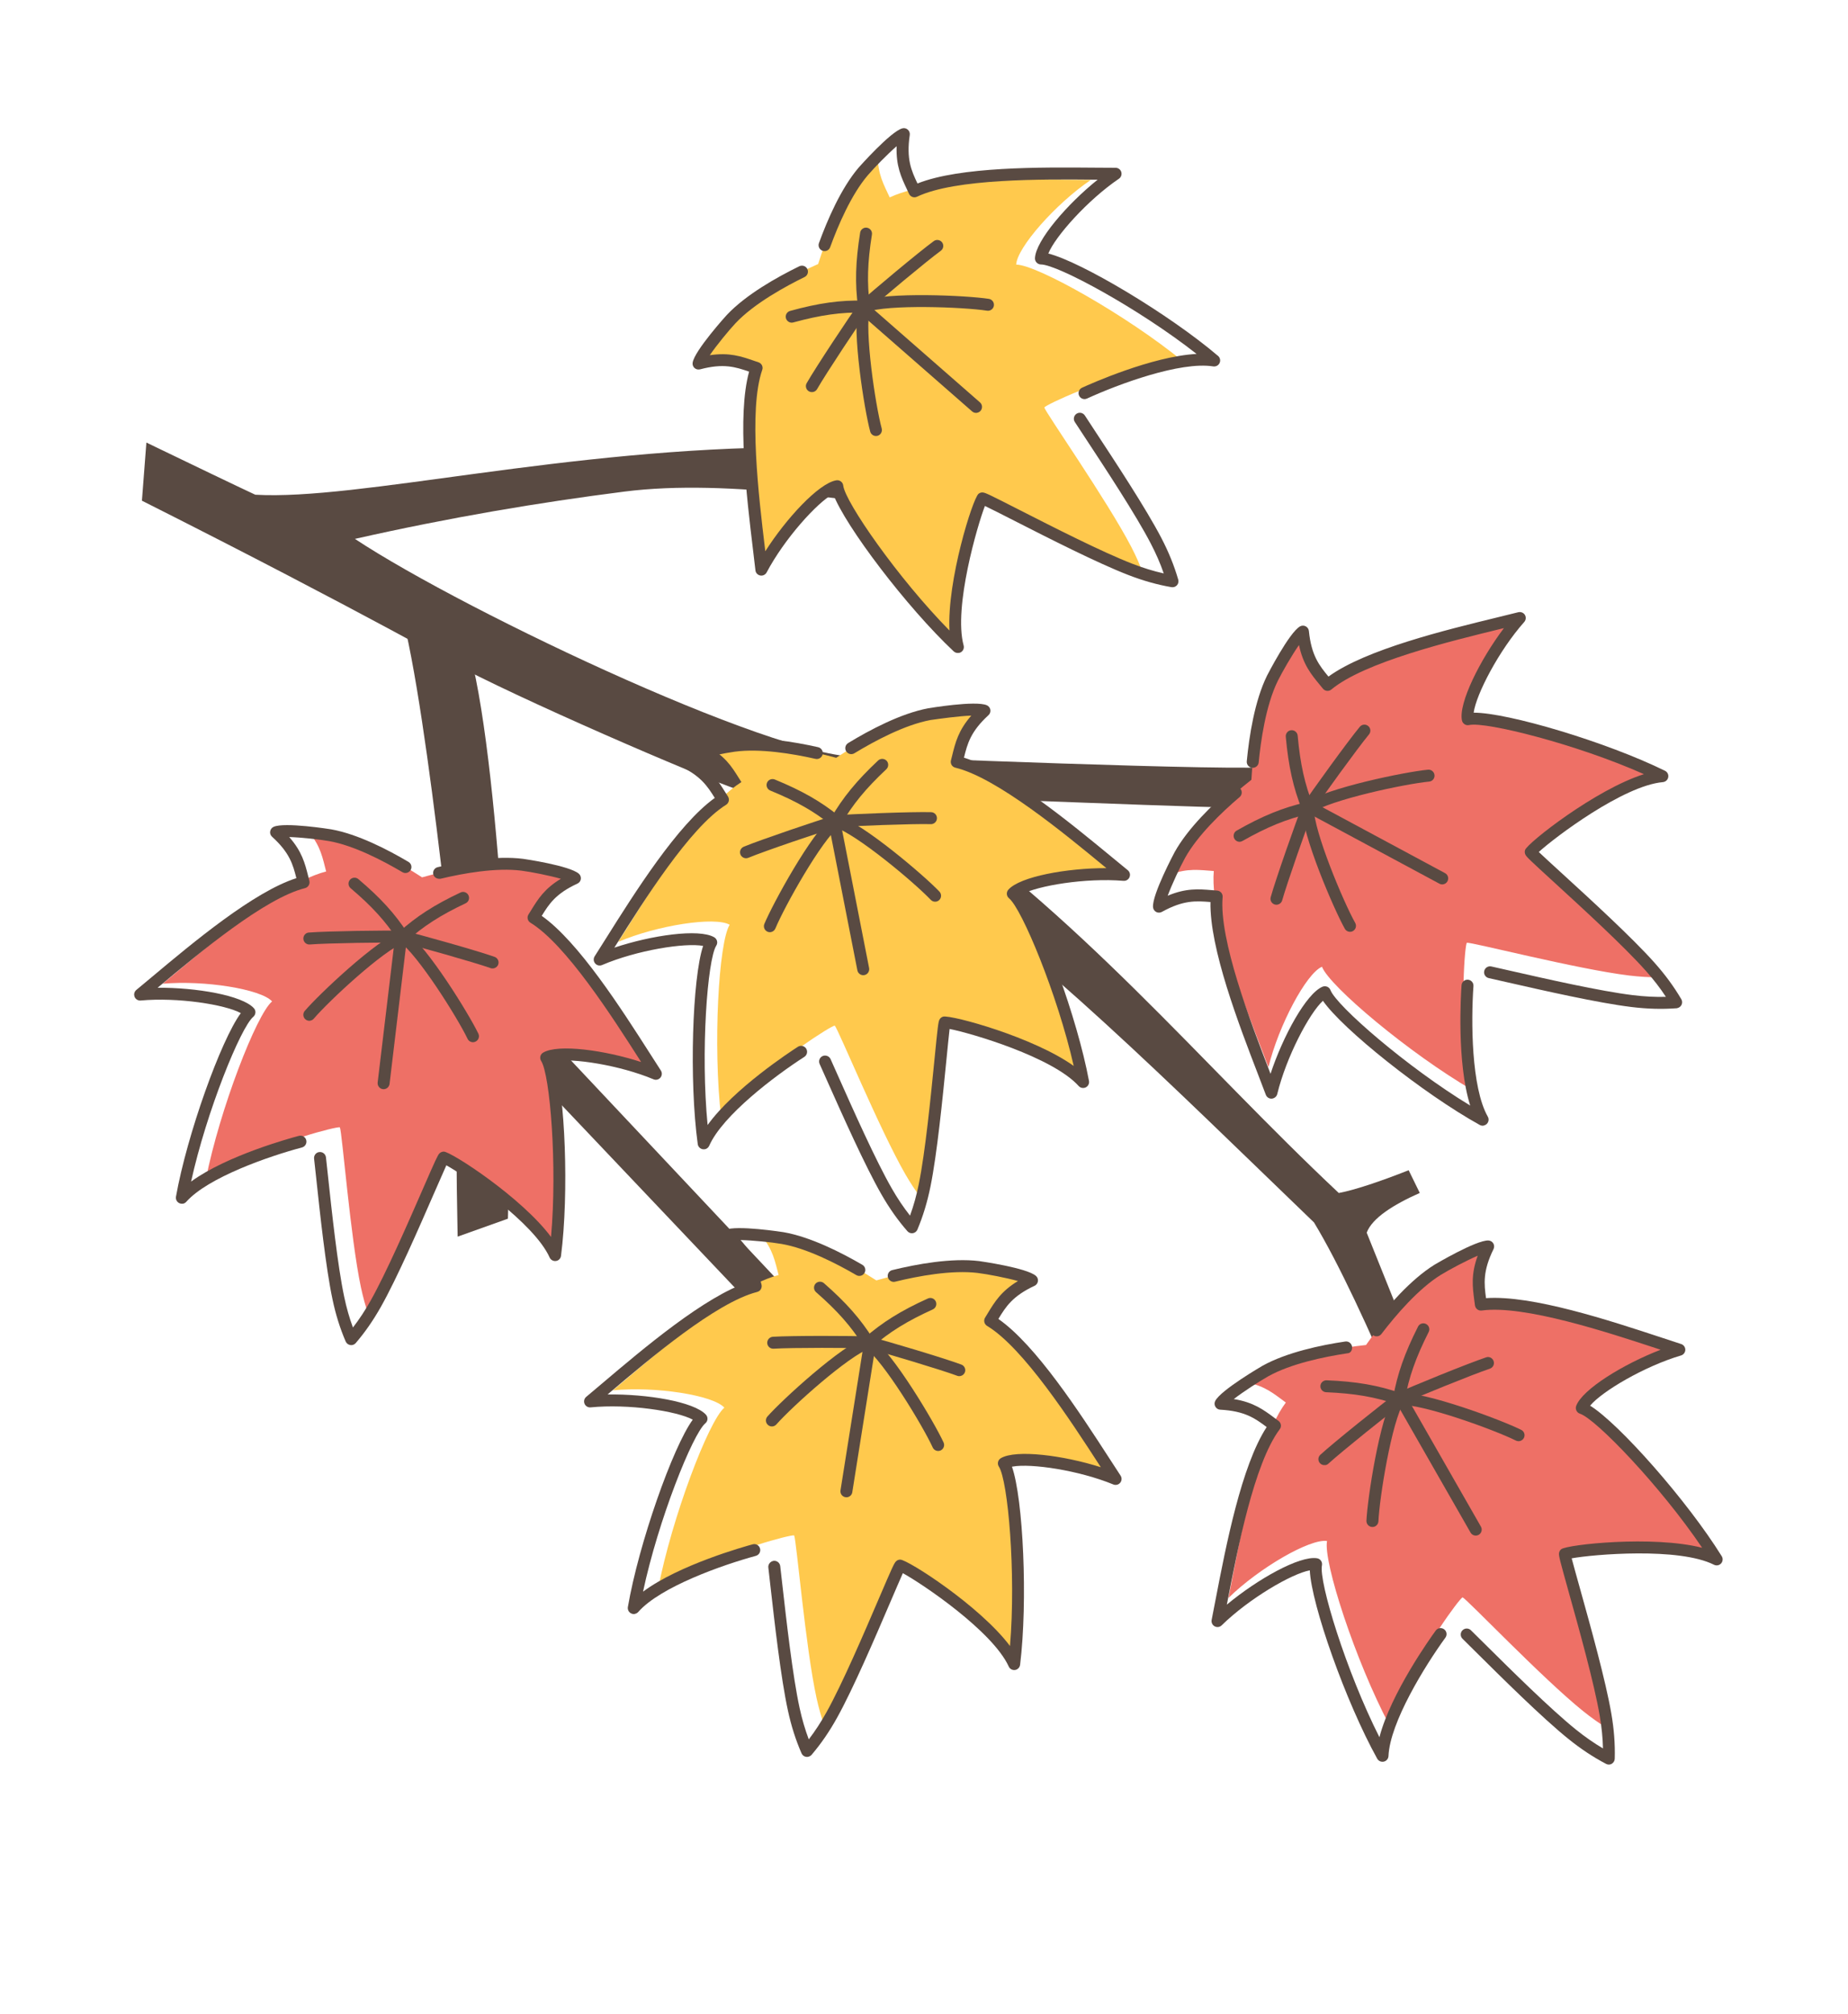<svg width="123" height="134" viewBox="0 0 123 134" fill="none" xmlns="http://www.w3.org/2000/svg">
<g clip-path="url(#clip0_291_580)">
<path d="M93.147 93.171C91.116 88.444 89.133 84.112 87.458 81.347C77.793 72.037 68.951 63.201 60.677 57.622C55.189 55.007 54.169 54.415 48.465 52.313C44.891 50.994 32.485 45.588 29.185 43.593C31.032 44.713 24.447 40.873 9.446 33.318L9.743 29.45C13.106 31.072 15.705 32.322 16.99 32.921C23.84 33.318 37.632 29.797 52.976 29.758C57.123 29.747 60.04 30.503 64.163 30.919L64.624 34.415C57.631 33.452 48.545 31.817 41.546 32.715C35.869 33.437 29.932 34.437 23.623 35.86C31.019 40.758 53.007 51.139 57.696 50.322C57.696 50.322 83.186 51.382 84.754 51.007L83.591 53.706C82.957 53.954 60.965 52.86 60.423 53.106C71.834 60.796 79.822 70.672 89.107 79.387C90.119 79.203 91.863 78.623 93.758 77.872L94.498 79.384C92.744 80.162 91.326 81.058 90.965 82.028C92.308 85.387 93.844 89.182 95.377 92.992L93.139 93.173L93.147 93.171Z" fill="#594A42"/>
<path d="M33.807 81.093L34.01 73.042C34.043 70.361 33.058 46.611 30.644 41.623C30.58 41.49 30.515 41.355 30.45 41.222C28.323 39.629 28.595 40.854 26.3 39.447C28.18 44.168 30.411 67.229 30.411 67.229C30.411 67.229 30.325 75.979 30.439 81.113C30.447 81.507 30.455 81.899 30.46 82.291L33.805 81.097L33.807 81.093Z" fill="#594A42"/>
<path d="M32.895 65.137L64.14 98.347L61.654 99.119L33.212 69.142L32.895 65.137Z" fill="#594A42"/>
<path d="M111.78 89.816C111.268 89.655 110.678 89.456 110.035 89.24C106.517 88.088 101.365 86.444 98.568 86.824C98.426 85.662 98.178 84.728 99.057 82.951C98.477 82.923 96.181 84.201 95.694 84.506C93.284 86.001 90.941 89.489 90.921 89.502C90.897 89.517 86.71 89.862 84.231 91.234C84.027 91.346 83.535 91.649 83.004 91.997C84.229 92.239 84.828 92.781 85.583 93.331C85.283 93.732 85.001 94.229 84.74 94.796C84.779 94.823 84.816 94.849 84.856 94.876C84.702 95.08 84.552 95.307 84.411 95.564C83.115 98.813 82.299 103.664 81.767 106.332C83.803 104.336 87.21 102.368 88.326 102.547C88.058 103.904 90.206 110.512 92.48 114.808C92.731 114.122 93.066 113.393 93.435 112.685C93.44 112.684 93.442 112.675 93.44 112.669C94.676 109.706 97.13 106.385 97.347 106.294C97.649 106.427 102.667 111.69 105.364 113.861C105.888 114.28 106.427 114.671 106.989 115.014C106.959 114.704 106.916 114.406 106.863 114.098C106.276 110.688 104.126 103.737 104.157 103.413C104.213 103.369 104.612 103.293 105.226 103.219C107.356 102.954 112.097 102.682 114.266 103.774C113.84 103.085 113.341 102.355 112.803 101.621C110.109 97.941 106.42 94.075 105.281 93.707C105.409 93.36 105.855 92.906 106.502 92.427C107.815 91.449 109.947 90.363 111.781 89.819L111.78 89.816Z" fill="#EE7066"/>
<path d="M92.085 117.23C91.917 117.26 91.749 117.181 91.665 117.031C89.569 113.254 87.281 106.767 87.178 104.498C85.971 104.72 83.136 106.373 81.313 108.157C81.188 108.281 80.999 108.307 80.845 108.222C80.692 108.14 80.611 107.964 80.646 107.793C80.728 107.385 80.816 106.93 80.91 106.433C81.599 102.859 82.626 97.538 84.308 94.962C83.536 94.385 82.855 93.894 81.215 93.807C81.081 93.8 80.96 93.726 80.893 93.608C80.826 93.493 80.82 93.35 80.882 93.229C81.246 92.498 84.015 90.895 84.04 90.879C85.642 89.993 87.909 89.511 89.536 89.271C89.752 89.237 89.956 89.388 89.989 89.605C90.023 89.821 89.913 90.058 89.656 90.058C88.101 90.294 85.926 90.747 84.43 91.576C83.835 91.91 82.764 92.601 82.118 93.1C83.427 93.31 84.106 93.817 84.817 94.346L85.092 94.551C85.178 94.613 85.236 94.707 85.252 94.813C85.271 94.917 85.242 95.026 85.176 95.11C83.466 97.388 82.359 103.143 81.695 106.583C81.681 106.649 81.669 106.715 81.655 106.781C83.676 105.099 86.493 103.507 87.659 103.694C87.766 103.709 87.861 103.77 87.923 103.86C87.985 103.947 88.008 104.058 87.987 104.163C87.77 105.26 89.598 111.221 91.813 115.603C92.568 112.681 95.217 108.973 95.56 108.506C95.689 108.326 95.939 108.287 96.116 108.419C96.296 108.548 96.332 108.799 96.205 108.975C94.844 110.849 92.512 114.618 92.415 116.855C92.407 117.032 92.282 117.185 92.11 117.225C92.102 117.227 92.096 117.228 92.09 117.229L92.085 117.23Z" fill="#594A42"/>
<path d="M107.157 117.416C107.071 117.432 106.982 117.419 106.902 117.379C106.037 116.926 105.216 116.382 104.386 115.712C102.65 114.314 99.965 111.652 98.189 109.889L97.343 109.051C97.185 108.898 97.185 108.644 97.339 108.489C97.495 108.33 97.747 108.331 97.902 108.485L98.751 109.324C100.516 111.075 103.186 113.72 104.889 115.092C105.488 115.575 106.084 115.99 106.692 116.348C106.676 115.64 106.603 114.919 106.473 114.16C106.106 112.008 105.097 108.394 104.429 106.005C103.824 103.835 103.747 103.54 103.763 103.37C103.772 103.261 103.828 103.158 103.914 103.091C104.317 102.778 110.024 102.16 113.293 102.997C110.543 98.926 106.223 94.42 105.157 94.073C105.056 94.04 104.97 93.966 104.923 93.867C104.877 93.769 104.871 93.657 104.908 93.558C105.313 92.447 108.075 90.764 110.527 89.819C110.463 89.799 110.398 89.776 110.331 89.753C107.005 88.658 101.44 86.823 98.621 87.208C98.513 87.222 98.407 87.195 98.323 87.129C98.239 87.063 98.184 86.966 98.171 86.862L98.126 86.523C98.01 85.643 97.898 84.805 98.354 83.561C97.606 83.882 96.478 84.479 95.896 84.837C94.411 85.759 92.927 87.485 91.944 88.77C91.811 88.944 91.56 88.978 91.386 88.845C91.211 88.712 91.177 88.461 91.31 88.287C92.333 86.951 93.887 85.149 95.476 84.162C95.504 84.145 98.251 82.514 99.068 82.547C99.203 82.554 99.326 82.627 99.393 82.742C99.46 82.857 99.466 83.001 99.407 83.121C98.683 84.593 98.78 85.431 98.907 86.384C101.974 86.171 107.119 87.866 110.573 89.004C111.055 89.162 111.498 89.31 111.894 89.438C112.06 89.491 112.172 89.647 112.172 89.82C112.171 89.994 112.055 90.148 111.888 90.198C109.442 90.92 106.619 92.594 105.835 93.54C107.765 94.732 112.318 99.889 114.597 103.56C114.691 103.711 114.672 103.908 114.552 104.04C114.431 104.171 114.238 104.206 114.079 104.125C111.742 102.949 106.06 103.435 104.617 103.697L104.608 103.699C104.714 104.107 104.945 104.932 105.186 105.795C105.857 108.202 106.872 111.837 107.247 114.028C107.428 115.073 107.503 116.059 107.475 117.035C107.471 117.171 107.396 117.298 107.279 117.368C107.237 117.393 107.194 117.41 107.149 117.418L107.157 117.416Z" fill="#594A42"/>
<path d="M98.294 102.179C98.132 102.208 97.963 102.135 97.878 101.986L92.862 93.221C92.752 93.03 92.818 92.787 93.009 92.677C93.197 92.567 93.443 92.633 93.553 92.823L98.568 101.589C98.678 101.78 98.61 102.023 98.421 102.133C98.382 102.154 98.339 102.171 98.294 102.179Z" fill="#594A42"/>
<path d="M88.221 97.49C88.092 97.514 87.952 97.473 87.855 97.369C87.707 97.208 87.716 96.955 87.88 96.807C88.779 95.982 92.045 93.363 92.88 92.761C93.059 92.63 93.309 92.671 93.437 92.85C93.565 93.029 93.526 93.276 93.347 93.407C92.548 93.986 89.282 96.604 88.42 97.396C88.364 97.45 88.294 97.483 88.222 97.496L88.221 97.49Z" fill="#594A42"/>
<path d="M93.18 93.475C93.115 93.487 93.045 93.482 92.98 93.459C91.534 92.959 90.166 92.725 88.265 92.645C88.046 92.636 87.874 92.451 87.883 92.232C87.893 92.014 88.079 91.844 88.297 91.851C90.282 91.932 91.714 92.181 93.24 92.707C93.446 92.779 93.557 93.005 93.488 93.214C93.438 93.356 93.32 93.45 93.183 93.474L93.18 93.475Z" fill="#594A42"/>
<path d="M91.418 101.607C91.387 101.613 91.359 101.615 91.327 101.612C91.108 101.603 90.938 101.414 90.948 101.195C91.017 99.701 91.828 94.396 92.77 92.87C92.886 92.681 93.13 92.625 93.318 92.739C93.507 92.855 93.563 93.099 93.45 93.287C92.63 94.614 91.821 99.607 91.746 101.232C91.737 101.422 91.597 101.574 91.421 101.606L91.418 101.607Z" fill="#594A42"/>
<path d="M93.183 93.474C93.009 93.506 92.828 93.417 92.752 93.249C92.658 93.049 92.745 92.814 92.945 92.72C93.877 92.285 97.757 90.708 98.912 90.325C99.124 90.249 99.345 90.37 99.414 90.577C99.484 90.787 99.369 91.01 99.162 91.079C98.052 91.446 94.176 93.025 93.28 93.439C93.248 93.454 93.216 93.465 93.185 93.471L93.183 93.474Z" fill="#594A42"/>
<path d="M93.183 93.474C93.138 93.482 93.089 93.483 93.042 93.474C92.826 93.435 92.682 93.227 92.721 93.012C93.004 91.424 93.487 90.053 94.381 88.279C94.478 88.082 94.718 88.004 94.915 88.104C95.112 88.204 95.19 88.441 95.09 88.638C94.232 90.34 93.77 91.646 93.503 93.153C93.473 93.32 93.343 93.445 93.183 93.474Z" fill="#594A42"/>
<path d="M101.144 95.897C101.063 95.912 100.977 95.902 100.895 95.862C99.436 95.136 94.683 93.413 93.127 93.482C92.906 93.493 92.722 93.321 92.711 93.101C92.7 92.88 92.87 92.691 93.092 92.685C94.883 92.605 99.91 94.483 101.251 95.15C101.447 95.247 101.529 95.487 101.429 95.684C101.369 95.802 101.261 95.876 101.144 95.897Z" fill="#594A42"/>
<path d="M50.674 37.908C50.618 37.378 50.539 36.765 50.458 36.098C50.027 32.455 49.438 27.124 50.356 24.479C49.255 24.115 48.395 23.691 46.493 24.195C46.58 23.624 48.272 21.644 48.663 21.233C50.588 19.184 54.435 17.59 54.453 17.572C54.472 17.551 55.629 13.55 57.445 11.412C57.592 11.235 57.984 10.817 58.426 10.367C58.419 11.605 58.83 12.293 59.217 13.136C59.667 12.924 60.204 12.746 60.807 12.601C60.827 12.644 60.843 12.687 60.863 12.73C61.091 12.619 61.342 12.519 61.618 12.434C65.03 11.812 69.904 11.969 72.6 11.974C70.262 13.56 67.682 16.487 67.637 17.608C69.007 17.613 75.01 20.995 78.74 24.048C78.022 24.155 77.25 24.342 76.487 24.561C76.484 24.565 76.475 24.563 76.47 24.564C73.347 25.186 69.64 26.92 69.507 27.112C69.577 27.431 73.709 33.338 75.291 36.385C75.598 36.976 75.869 37.577 76.093 38.189C75.799 38.098 75.515 37.999 75.228 37.887C72.03 36.647 65.698 33.198 65.377 33.163C65.321 33.208 65.172 33.582 64.977 34.163C64.301 36.182 63.111 40.737 63.747 43.058C63.161 42.508 62.55 41.879 61.942 41.216C58.894 37.877 55.86 33.534 55.724 32.354C55.362 32.411 54.835 32.755 54.241 33.29C53.031 34.374 51.56 36.233 50.671 37.908L50.674 37.908Z" fill="#FFC94D"/>
<path d="M72.254 26.552C72.081 26.583 71.9 26.495 71.823 26.327C71.732 26.127 71.82 25.891 72.02 25.8C72.542 25.561 76.656 23.713 79.643 23.552C75.818 20.545 70.392 17.604 69.282 17.598C69.175 17.597 69.071 17.552 68.996 17.473C68.921 17.394 68.882 17.289 68.886 17.181C68.933 16.011 71.027 13.588 73.057 11.957C72.993 11.957 72.932 11.957 72.869 11.956C69.396 11.925 63.585 11.874 61.035 13.091C60.937 13.138 60.828 13.143 60.729 13.106C60.63 13.069 60.547 12.995 60.503 12.899L60.361 12.592C59.986 11.8 59.629 11.041 59.679 9.729C59.068 10.259 58.191 11.158 57.752 11.671C56.655 12.962 55.788 14.983 55.254 16.45C55.179 16.657 54.953 16.762 54.745 16.686C54.538 16.611 54.433 16.382 54.508 16.178C55.063 14.647 55.973 12.534 57.15 11.153C57.172 11.129 59.274 8.754 60.056 8.542C60.188 8.504 60.324 8.54 60.424 8.629C60.524 8.717 60.572 8.853 60.552 8.984C60.315 10.59 60.658 11.348 61.066 12.21C63.903 11.08 69.274 11.127 72.88 11.157C73.377 11.162 73.84 11.165 74.251 11.165C74.424 11.165 74.58 11.279 74.631 11.446C74.681 11.613 74.619 11.795 74.475 11.893C72.387 13.312 70.228 15.741 69.774 16.872C71.963 17.42 77.814 20.911 81.072 23.685C81.209 23.802 81.249 23.994 81.174 24.155C81.1 24.318 80.926 24.408 80.751 24.382C78.559 24.037 74.438 25.563 72.353 26.52C72.32 26.534 72.29 26.542 72.257 26.549L72.254 26.552Z" fill="#594A42"/>
<path d="M63.82 43.446C63.7 43.468 63.57 43.434 63.475 43.344C60.355 40.414 56.239 34.982 55.454 32.868C54.38 33.447 52.206 35.859 51.026 38.093C50.944 38.246 50.771 38.33 50.6 38.297C50.43 38.264 50.297 38.124 50.28 37.951C50.235 37.543 50.181 37.084 50.119 36.587C49.688 33.005 49.049 27.672 49.859 24.731C48.956 24.421 48.163 24.16 46.595 24.578C46.456 24.609 46.326 24.578 46.226 24.489C46.127 24.4 46.079 24.265 46.101 24.133C46.227 23.33 48.354 20.979 48.376 20.958C49.648 19.606 51.703 18.45 53.202 17.718C53.405 17.624 53.639 17.703 53.735 17.902C53.832 18.098 53.751 18.338 53.552 18.435C52.374 19.01 50.207 20.175 48.958 21.505C48.498 21.996 47.699 22.971 47.242 23.637C48.541 23.442 49.333 23.714 50.162 24L50.483 24.109C50.584 24.143 50.666 24.214 50.715 24.309C50.762 24.405 50.77 24.516 50.733 24.615C49.808 27.283 50.5 33.051 50.915 36.498C50.923 36.56 50.929 36.625 50.937 36.684C52.324 34.505 54.476 32.179 55.64 31.967L55.67 31.962C55.777 31.945 55.886 31.974 55.971 32.04C56.058 32.105 56.113 32.202 56.124 32.31C56.251 33.411 59.779 38.488 63.194 41.956C63.026 38.612 64.741 33.195 65.124 32.866C65.206 32.793 65.318 32.758 65.427 32.773C65.595 32.791 65.867 32.921 67.857 33.935C70.048 35.051 73.362 36.741 75.379 37.519C76.088 37.794 76.773 38.005 77.457 38.158C77.23 37.497 76.943 36.842 76.592 36.166C75.596 34.246 73.55 31.142 72.197 29.085L71.538 28.081C71.418 27.897 71.472 27.651 71.655 27.531C71.838 27.411 72.085 27.464 72.205 27.647L72.861 28.649C74.222 30.719 76.28 33.844 77.297 35.798C77.785 36.735 78.151 37.639 78.421 38.57C78.46 38.701 78.427 38.843 78.337 38.946C78.245 39.049 78.109 39.094 77.972 39.073C77.018 38.908 76.077 38.643 75.094 38.261C73.038 37.467 69.704 35.77 67.498 34.645C66.708 34.242 65.951 33.857 65.555 33.669C65.087 34.863 63.444 40.42 64.139 42.955C64.184 43.126 64.113 43.309 63.959 43.4C63.918 43.425 63.872 43.442 63.824 43.451L63.82 43.446Z" fill="#594A42"/>
<path d="M65.037 27.47C64.922 27.491 64.798 27.461 64.702 27.377L57.166 20.786C57.002 20.643 56.985 20.391 57.128 20.224C57.271 20.059 57.522 20.042 57.69 20.185L65.226 26.777C65.391 26.92 65.407 27.171 65.264 27.339C65.202 27.408 65.123 27.451 65.036 27.467L65.037 27.47Z" fill="#594A42"/>
<path d="M57.578 20.795C57.449 20.819 57.309 20.778 57.215 20.673C57.067 20.512 57.076 20.259 57.237 20.112C57.987 19.418 61.173 16.756 62.15 16.044C62.328 15.914 62.576 15.955 62.706 16.131C62.837 16.31 62.795 16.557 62.619 16.687C61.683 17.369 58.499 20.03 57.779 20.695C57.723 20.749 57.654 20.782 57.581 20.795L57.578 20.795Z" fill="#594A42"/>
<path d="M57.578 20.795C57.578 20.795 57.566 20.797 57.558 20.799C57.34 20.827 57.14 20.675 57.112 20.458C56.899 18.873 56.938 17.433 57.249 15.484C57.281 15.267 57.488 15.117 57.703 15.153C57.92 15.189 58.067 15.39 58.034 15.607C57.737 17.473 57.697 18.846 57.898 20.35C57.925 20.562 57.785 20.758 57.575 20.796L57.578 20.795Z" fill="#594A42"/>
<path d="M65.831 20.674C65.789 20.682 65.745 20.681 65.698 20.675C64.105 20.43 59.092 20.24 57.643 20.774C57.434 20.847 57.208 20.747 57.132 20.538C57.057 20.332 57.16 20.102 57.369 20.027C59.034 19.41 64.352 19.66 65.818 19.888C66.035 19.921 66.184 20.125 66.151 20.342C66.125 20.514 65.992 20.642 65.83 20.672L65.831 20.674Z" fill="#594A42"/>
<path d="M54.107 26.086C54.017 26.102 53.922 26.088 53.838 26.039C53.648 25.929 53.581 25.687 53.691 25.497C54.291 24.446 56.584 20.984 57.189 20.166C57.319 19.99 57.57 19.953 57.746 20.083C57.923 20.212 57.963 20.462 57.83 20.64C57.251 21.427 54.958 24.885 54.384 25.894C54.322 26 54.222 26.068 54.11 26.088L54.107 26.086Z" fill="#594A42"/>
<path d="M57.578 20.795C57.553 20.8 57.524 20.802 57.498 20.801C55.981 20.767 54.617 20.96 52.801 21.457C52.595 21.518 52.37 21.391 52.311 21.179C52.252 20.968 52.377 20.748 52.589 20.69C54.49 20.165 55.916 19.967 57.518 20.003C57.738 20.006 57.913 20.188 57.906 20.409C57.904 20.6 57.762 20.759 57.58 20.792L57.578 20.795Z" fill="#594A42"/>
<path d="M58.373 29.007C58.171 29.043 57.973 28.921 57.919 28.719C57.532 27.287 56.693 22.034 57.122 20.306C57.175 20.091 57.392 19.962 57.604 20.016C57.819 20.07 57.947 20.286 57.894 20.498C57.522 21.999 58.266 26.955 58.685 28.514C58.74 28.726 58.616 28.945 58.403 29.001C58.392 29.003 58.381 29.005 58.37 29.007L58.373 29.007Z" fill="#594A42"/>
<path d="M74.245 98.413C73.951 97.969 73.617 97.449 73.254 96.882C71.253 93.807 68.294 89.335 65.897 87.889C66.51 86.906 66.9 86.029 68.682 85.199C68.249 84.819 65.681 84.378 65.117 84.312C62.328 83.97 58.352 85.209 58.328 85.204C58.301 85.201 54.852 82.868 52.084 82.386C51.857 82.346 51.289 82.273 50.662 82.211C51.458 83.158 51.581 83.948 51.825 84.845C51.342 84.971 50.817 85.179 50.263 85.453L50.302 85.587C50.056 85.649 49.799 85.733 49.53 85.843C46.509 87.547 42.867 90.789 40.795 92.52C43.608 92.243 47.464 92.837 48.213 93.672C47.163 94.553 44.718 100.993 43.803 105.727C44.423 105.351 45.135 104.996 45.861 104.68C45.867 104.679 45.872 104.678 45.877 104.671C48.674 103.149 52.635 102.109 52.857 102.173C53.008 102.463 53.613 109.646 54.349 112.999C54.493 113.649 54.666 114.285 54.888 114.898C55.055 114.642 55.21 114.383 55.36 114.113C57.026 111.115 59.683 104.409 59.91 104.177C59.982 104.178 60.334 104.368 60.855 104.69C62.667 105.808 66.496 108.546 67.494 110.733C67.592 109.936 67.659 109.062 67.7 108.162C67.906 103.646 67.459 98.368 66.807 97.374C67.122 97.184 67.748 97.114 68.546 97.145C70.169 97.206 72.487 97.692 74.245 98.41L74.245 98.413Z" fill="#FFC94D"/>
<path d="M42.255 107.4C42.174 107.415 42.091 107.404 42.012 107.366C41.85 107.289 41.761 107.114 41.79 106.939C42.515 102.722 44.78 96.292 46.11 94.47C45.037 93.893 41.823 93.408 39.311 93.653C39.138 93.671 38.973 93.573 38.906 93.412C38.839 93.251 38.883 93.064 39.019 92.952C39.335 92.69 39.688 92.389 40.071 92.065C42.823 89.734 46.919 86.259 49.818 85.314C49.579 84.392 49.358 83.589 48.147 82.506C48.047 82.417 47.999 82.281 48.019 82.15C48.038 82.02 48.124 81.903 48.247 81.849C48.993 81.502 52.118 81.99 52.151 81.995C53.941 82.306 55.991 83.346 57.397 84.166C57.587 84.276 57.652 84.521 57.538 84.709C57.429 84.9 57.183 84.962 56.995 84.851C55.647 84.065 53.689 83.065 52.016 82.777C51.351 82.663 50.1 82.535 49.29 82.518C50.17 83.493 50.378 84.305 50.599 85.155L50.684 85.48C50.711 85.582 50.696 85.692 50.644 85.785C50.591 85.879 50.502 85.944 50.397 85.972C47.663 86.667 43.232 90.425 40.583 92.671C40.532 92.712 40.485 92.753 40.438 92.796C43.042 92.753 46.202 93.275 46.986 94.141C47.059 94.22 47.095 94.326 47.089 94.434C47.082 94.542 47.031 94.641 46.948 94.711C46.102 95.425 43.811 101.157 42.8 105.917C45.2 104.129 49.545 102.916 50.098 102.766C50.307 102.705 50.529 102.832 50.586 103.047C50.645 103.259 50.517 103.479 50.304 103.535C48.088 104.137 43.947 105.596 42.482 107.267C42.419 107.336 42.341 107.379 42.254 107.395L42.255 107.4Z" fill="#594A42"/>
<path d="M53.785 116.907C53.743 116.914 53.699 116.914 53.655 116.91C53.519 116.891 53.404 116.8 53.35 116.677C52.963 115.788 52.664 114.857 52.443 113.828C51.971 111.674 51.552 107.954 51.273 105.494L51.139 104.308C51.113 104.09 51.281 103.898 51.489 103.866C51.707 103.84 51.905 103.995 51.931 104.216L52.066 105.405C52.343 107.851 52.759 111.546 53.221 113.66C53.382 114.403 53.585 115.091 53.831 115.746C54.256 115.192 54.647 114.589 55.017 113.926C56.07 112.037 57.533 108.622 58.503 106.359C59.384 104.304 59.51 104.03 59.63 103.907C59.705 103.827 59.812 103.781 59.922 103.784C60.426 103.791 65.213 106.857 67.224 109.534C67.629 104.685 67.091 98.524 66.484 97.597C66.424 97.507 66.404 97.395 66.428 97.29C66.452 97.184 66.517 97.094 66.61 97.037C67.619 96.435 70.788 96.847 73.269 97.636C73.233 97.582 73.201 97.53 73.165 97.476C71.275 94.563 68.116 89.688 65.699 88.231C65.608 88.176 65.543 88.086 65.518 87.984C65.493 87.879 65.511 87.771 65.567 87.68L65.743 87.391C66.199 86.641 66.632 85.924 67.754 85.246C66.975 85.029 65.742 84.791 65.071 84.708C63.351 84.5 61.134 84.909 59.577 85.29C59.376 85.346 59.15 85.211 59.096 84.998C59.043 84.785 59.174 84.568 59.388 84.518C61.011 84.119 63.332 83.695 65.17 83.918C65.203 83.924 68.333 84.361 68.952 84.905C69.052 84.993 69.102 85.126 69.083 85.259C69.064 85.393 68.978 85.507 68.858 85.563C67.388 86.249 66.944 86.957 66.45 87.769C68.954 89.513 71.875 94.018 73.835 97.043C74.108 97.464 74.36 97.852 74.584 98.195C74.68 98.34 74.671 98.532 74.56 98.668C74.449 98.803 74.264 98.849 74.101 98.783C71.794 97.835 68.627 97.37 67.399 97.593C67.385 97.596 67.368 97.599 67.354 97.601C68.104 99.727 68.416 106.535 67.896 110.785C67.874 110.962 67.727 111.107 67.563 111.128C67.386 111.155 67.213 111.062 67.14 110.899C66.064 108.54 61.364 105.377 60.092 104.687C59.919 105.071 59.587 105.851 59.237 106.662C58.261 108.937 56.788 112.377 55.716 114.302C55.204 115.225 54.651 116.03 54.023 116.768C53.963 116.84 53.879 116.887 53.79 116.903L53.785 116.907Z" fill="#594A42"/>
<path d="M56.406 99.63C56.364 99.637 56.318 99.637 56.273 99.631C56.056 99.598 55.909 99.393 55.942 99.177L57.512 89.288C57.545 89.071 57.752 88.921 57.967 88.957C58.183 88.99 58.33 89.194 58.297 89.411L56.727 99.3C56.701 99.472 56.568 99.6 56.406 99.63Z" fill="#594A42"/>
<path d="M57.864 89.727C57.833 89.732 57.802 89.735 57.772 89.732C56.798 89.68 52.651 89.674 51.488 89.749C51.268 89.763 51.08 89.598 51.066 89.378C51.052 89.158 51.223 88.971 51.437 88.955C52.648 88.877 56.798 88.886 57.812 88.936C58.032 88.948 58.201 89.134 58.189 89.353C58.179 89.539 58.039 89.692 57.863 89.724L57.864 89.727Z" fill="#594A42"/>
<path d="M57.864 89.726C57.71 89.754 57.545 89.689 57.455 89.546C56.65 88.262 55.741 87.231 54.316 85.988C54.151 85.841 54.134 85.59 54.277 85.426C54.421 85.261 54.672 85.244 54.839 85.387C56.324 86.686 57.277 87.767 58.127 89.121C58.244 89.308 58.187 89.552 58.001 89.67C57.957 89.698 57.908 89.716 57.86 89.724L57.864 89.726Z" fill="#594A42"/>
<path d="M51.447 94.917C51.333 94.938 51.209 94.908 51.112 94.822C50.947 94.675 50.933 94.424 51.077 94.262C52.06 93.15 55.983 89.554 57.658 88.961C57.867 88.888 58.092 88.995 58.167 89.204C58.24 89.41 58.131 89.638 57.925 89.713C56.47 90.228 52.742 93.581 51.673 94.789C51.61 94.858 51.531 94.901 51.444 94.917L51.447 94.917Z" fill="#594A42"/>
<path d="M63.919 91.571C63.852 91.583 63.779 91.579 63.711 91.551C62.62 91.143 58.645 89.955 57.698 89.722C57.484 89.671 57.355 89.455 57.406 89.241C57.459 89.026 57.673 88.897 57.887 88.948C58.873 89.191 62.848 90.379 63.988 90.805C64.193 90.883 64.299 91.112 64.223 91.317C64.172 91.453 64.053 91.544 63.922 91.568L63.919 91.571Z" fill="#594A42"/>
<path d="M57.864 89.726C57.73 89.751 57.589 89.707 57.491 89.598C57.349 89.433 57.364 89.182 57.531 89.036C58.738 87.984 59.961 87.222 61.757 86.408C61.957 86.316 62.193 86.406 62.284 86.606C62.376 86.807 62.286 87.043 62.086 87.134C60.367 87.914 59.198 88.638 58.053 89.637C57.998 89.685 57.932 89.717 57.865 89.729L57.864 89.726Z" fill="#594A42"/>
<path d="M62.512 96.548C62.339 96.579 62.158 96.491 62.081 96.323C61.407 94.856 58.806 90.57 57.56 89.658C57.383 89.528 57.343 89.278 57.473 89.102C57.605 88.924 57.853 88.885 58.029 89.015C59.463 90.066 62.183 94.64 62.803 95.989C62.895 96.189 62.807 96.425 62.608 96.519C62.576 96.533 62.545 96.542 62.512 96.548Z" fill="#594A42"/>
<path d="M10.831 65.463C12.87 63.784 16.46 60.63 19.437 58.962C19.704 58.859 19.963 58.777 20.209 58.712C20.195 58.669 20.184 58.624 20.171 58.581C20.717 58.314 21.235 58.113 21.708 57.992C21.475 57.11 21.355 56.337 20.581 55.397C21.198 55.456 21.756 55.536 21.977 55.577C24.692 56.066 28.065 58.378 28.091 58.382C28.115 58.386 32.027 57.193 34.763 57.54C35.322 57.615 37.841 58.056 38.263 58.436C36.506 59.246 36.117 60.099 35.512 61.062C37.855 62.494 40.736 66.9 42.678 69.939C43.037 70.504 43.364 71.016 43.651 71.453C41.932 70.733 39.653 70.246 38.06 70.177C37.276 70.14 36.664 70.202 36.35 70.386C36.983 71.372 37.393 76.559 37.163 80.989C37.117 81.879 37.046 82.73 36.944 83.517C35.979 81.355 32.231 78.646 30.46 77.535C29.951 77.214 29.605 77.026 29.536 77.027C29.311 77.255 26.662 83.827 25.002 86.763C24.853 87.021 24.706 87.279 24.54 87.526C24.326 86.923 24.159 86.301 24.022 85.661C23.322 82.362 22.768 75.303 22.621 75.017C22.401 74.953 18.506 75.953 15.749 77.43C15.744 77.433 15.739 77.437 15.733 77.438C15.018 77.747 14.318 78.091 13.705 78.457C14.63 73.813 17.072 67.502 18.109 66.638C17.377 65.82 13.591 65.213 10.828 65.463L10.831 65.463Z" fill="#EE7066"/>
<path d="M12.177 80.095C12.096 80.11 12.01 80.1 11.931 80.062C11.77 79.984 11.683 79.809 11.712 79.634C12.449 75.498 14.707 69.206 16.029 67.417C14.974 66.846 11.831 66.353 9.364 66.579C9.191 66.596 9.025 66.496 8.959 66.335C8.892 66.174 8.939 65.989 9.074 65.875C9.388 65.615 9.737 65.324 10.116 65.007C12.829 62.734 16.869 59.351 19.726 58.436C19.498 57.533 19.283 56.746 18.107 55.679C18.006 55.588 17.959 55.455 17.982 55.324C18.003 55.19 18.09 55.078 18.21 55.022C18.936 54.691 22.018 55.183 22.048 55.189C23.804 55.503 25.812 56.539 27.189 57.355C27.38 57.468 27.441 57.711 27.328 57.899C27.215 58.09 26.969 58.15 26.784 58.039C25.463 57.258 23.546 56.263 21.907 55.971C21.26 55.858 20.045 55.723 19.249 55.7C20.096 56.659 20.298 57.454 20.508 58.288L20.59 58.612C20.617 58.714 20.602 58.823 20.547 58.917C20.491 59.008 20.402 59.076 20.3 59.101C17.613 59.77 13.239 63.431 10.623 65.619C10.578 65.656 10.535 65.693 10.49 65.73C13.046 65.708 16.135 66.236 16.9 67.094C16.973 67.174 17.009 67.279 17 67.388C16.991 67.497 16.939 67.596 16.857 67.665C16.021 68.36 13.745 73.963 12.719 78.627C15.094 76.89 19.352 75.727 19.896 75.585C20.12 75.53 20.328 75.657 20.383 75.869C20.439 76.081 20.312 76.301 20.099 76.357C17.919 76.935 13.844 78.345 12.398 79.974C12.338 80.043 12.256 80.087 12.172 80.102L12.177 80.095Z" fill="#594A42"/>
<path d="M23.446 89.505C23.404 89.513 23.358 89.512 23.313 89.506C23.177 89.484 23.062 89.395 23.008 89.27C22.632 88.396 22.344 87.478 22.131 86.464C21.681 84.353 21.293 80.705 21.035 78.293L20.905 77.103C20.88 76.886 21.039 76.68 21.256 76.664C21.474 76.639 21.67 76.797 21.695 77.015L21.825 78.208C22.081 80.605 22.47 84.227 22.91 86.3C23.062 87.026 23.254 87.699 23.491 88.338C23.91 87.797 24.295 87.213 24.658 86.569C25.703 84.718 27.161 81.373 28.128 79.158C29.008 77.143 29.132 76.872 29.249 76.753C29.327 76.675 29.435 76.632 29.542 76.633C30.035 76.644 34.708 79.67 36.676 82.312C37.1 77.552 36.608 71.519 36.02 70.605C35.961 70.515 35.943 70.403 35.965 70.298C35.989 70.192 36.056 70.102 36.147 70.048C37.135 69.455 40.24 69.882 42.672 70.672C42.643 70.625 42.612 70.579 42.582 70.529C40.746 67.656 37.669 62.849 35.306 61.403C35.215 61.347 35.149 61.258 35.125 61.156C35.1 61.05 35.118 60.943 35.176 60.852L35.353 60.568C35.804 59.836 36.235 59.137 37.331 58.478C36.567 58.262 35.368 58.023 34.714 57.939C33.025 57.723 30.848 58.11 29.317 58.477C29.105 58.504 28.889 58.396 28.838 58.183C28.788 57.97 28.919 57.755 29.133 57.705C30.728 57.323 33.009 56.92 34.82 57.152C34.852 57.154 37.923 57.602 38.531 58.145C38.63 58.233 38.678 58.369 38.659 58.5C38.639 58.633 38.553 58.747 38.43 58.801C36.988 59.465 36.546 60.152 36.057 60.946C38.507 62.676 41.348 67.119 43.256 70.1C43.522 70.514 43.765 70.898 43.985 71.236C44.081 71.384 44.069 71.574 43.958 71.709C43.847 71.842 43.662 71.89 43.499 71.822C41.229 70.873 38.109 70.399 36.915 70.616L36.89 70.621C37.613 72.726 37.878 79.404 37.34 83.57C37.318 83.747 37.179 83.891 37.004 83.911C36.826 83.937 36.656 83.841 36.583 83.681C35.544 81.365 30.96 78.236 29.708 77.545C29.537 77.922 29.206 78.682 28.859 79.476C27.886 81.707 26.418 85.073 25.353 86.96C24.844 87.861 24.297 88.651 23.677 89.374C23.617 89.442 23.536 89.489 23.446 89.505Z" fill="#594A42"/>
<path d="M25.603 72.474C25.564 72.481 25.524 72.483 25.485 72.478C25.267 72.451 25.113 72.254 25.136 72.036L26.304 62.269C26.331 62.05 26.53 61.893 26.746 61.92C26.965 61.947 27.119 62.144 27.095 62.362L25.928 72.129C25.905 72.306 25.771 72.443 25.603 72.474Z" fill="#594A42"/>
<path d="M32.855 64.439C32.788 64.451 32.718 64.447 32.649 64.422C31.581 64.041 27.656 62.936 26.718 62.719C26.504 62.672 26.369 62.456 26.42 62.242C26.471 62.028 26.687 61.896 26.898 61.944C27.875 62.169 31.803 63.275 32.918 63.674C33.125 63.746 33.233 63.975 33.16 64.182C33.111 64.321 32.992 64.414 32.855 64.439Z" fill="#594A42"/>
<path d="M26.878 62.725C26.746 62.749 26.605 62.706 26.511 62.601C26.363 62.438 26.378 62.186 26.542 62.038C27.711 60.985 28.901 60.217 30.652 59.391C30.848 59.294 31.087 59.381 31.181 59.581C31.275 59.78 31.191 60.018 30.991 60.109C29.314 60.902 28.178 61.631 27.071 62.63C27.014 62.681 26.948 62.713 26.878 62.725Z" fill="#594A42"/>
<path d="M31.551 69.348C31.378 69.38 31.201 69.294 31.121 69.129C30.437 67.699 27.814 63.532 26.577 62.656C26.398 62.529 26.356 62.28 26.482 62.101C26.608 61.922 26.858 61.88 27.037 62.006C28.463 63.016 31.207 67.469 31.838 68.782C31.935 68.981 31.851 69.219 31.652 69.313C31.62 69.33 31.584 69.34 31.551 69.346L31.551 69.348Z" fill="#594A42"/>
<path d="M26.878 62.725C26.85 62.73 26.822 62.735 26.793 62.732C25.83 62.699 21.755 62.757 20.622 62.85C20.403 62.87 20.212 62.705 20.192 62.486C20.173 62.267 20.341 62.066 20.556 62.056C21.738 61.96 25.815 61.901 26.818 61.936C27.039 61.942 27.212 62.127 27.202 62.346C27.196 62.537 27.056 62.69 26.875 62.723L26.878 62.725Z" fill="#594A42"/>
<path d="M26.878 62.725C26.724 62.753 26.563 62.69 26.474 62.55C25.661 61.305 24.754 60.306 23.338 59.107C23.17 58.964 23.148 58.714 23.291 58.546C23.434 58.379 23.684 58.356 23.851 58.499C25.333 59.753 26.286 60.799 27.143 62.117C27.263 62.3 27.21 62.547 27.026 62.667C26.98 62.695 26.931 62.716 26.881 62.725L26.878 62.725Z" fill="#594A42"/>
<path d="M20.659 67.922C20.545 67.943 20.424 67.913 20.328 67.832C20.161 67.689 20.141 67.439 20.284 67.271C21.233 66.163 25.029 62.57 26.666 61.957C26.867 61.883 27.102 61.985 27.177 62.191C27.252 62.397 27.149 62.627 26.943 62.702C25.522 63.231 21.916 66.582 20.886 67.786C20.824 67.858 20.742 67.902 20.656 67.917L20.659 67.922Z" fill="#594A42"/>
<path d="M101.161 41.122C100.64 41.258 100.036 41.399 99.374 41.56C95.782 42.443 90.54 43.774 88.365 45.576C87.633 44.665 86.926 44.002 86.73 42.03C86.224 42.315 84.951 44.612 84.698 45.129C83.446 47.671 83.302 51.872 83.291 51.891C83.278 51.917 79.908 54.424 78.532 56.899C78.418 57.101 78.16 57.619 77.892 58.197C79.06 57.753 79.855 57.898 80.788 57.962C80.746 58.461 80.768 59.032 80.847 59.654C80.893 59.657 80.94 59.66 80.986 59.66C80.963 59.916 80.958 60.188 80.973 60.477C81.593 63.921 83.467 68.467 84.426 71.014C85.099 68.243 86.947 64.769 87.989 64.332C88.481 65.623 93.8 70.095 98.002 72.539C97.852 71.823 97.751 71.027 97.69 70.229C97.689 70.226 97.688 70.218 97.687 70.212C97.169 67.042 97.493 62.926 97.629 62.734C97.956 62.689 104.999 64.499 108.435 64.915C109.102 64.993 109.767 65.04 110.421 65.034C110.232 64.788 110.037 64.555 109.83 64.323C107.527 61.743 102.025 56.981 101.882 56.689C101.904 56.621 102.204 56.347 102.686 55.959C104.353 54.608 108.233 51.869 110.648 51.647C109.921 51.288 109.112 50.935 108.27 50.594C104.038 48.895 98.862 47.57 97.698 47.859C97.624 47.497 97.763 46.877 98.06 46.126C98.655 44.6 99.89 42.552 101.158 41.12L101.161 41.122Z" fill="#EE7066"/>
<path d="M98.755 74.904C98.668 74.92 98.573 74.906 98.49 74.86C94.712 72.764 89.341 68.469 88.053 66.597C87.146 67.426 85.613 70.328 85.011 72.806C84.97 72.976 84.818 73.093 84.647 73.109C84.473 73.121 84.312 73.014 84.251 72.852C84.105 72.462 83.937 72.028 83.756 71.555C82.448 68.158 80.504 63.102 80.567 60.025C79.608 59.948 78.77 59.886 77.332 60.682C77.213 60.747 77.072 60.749 76.954 60.687C76.836 60.625 76.757 60.506 76.744 60.373C76.666 59.546 78.166 56.734 78.181 56.706C79.072 55.102 80.745 53.498 81.994 52.433C82.162 52.293 82.413 52.311 82.554 52.479C82.697 52.647 82.676 52.899 82.508 53.039C81.309 54.06 79.707 55.593 78.875 57.091C78.545 57.688 78.003 58.844 77.72 59.606C78.941 59.09 79.786 59.162 80.669 59.235L81.009 59.263C81.114 59.27 81.213 59.322 81.283 59.401C81.352 59.481 81.386 59.588 81.376 59.694C81.131 62.529 83.234 68.001 84.492 71.268C84.516 71.333 84.541 71.395 84.564 71.457C85.388 68.962 86.935 66.121 88.024 65.66C88.124 65.619 88.237 65.622 88.337 65.661C88.437 65.704 88.515 65.785 88.553 65.885C88.951 66.931 93.656 71.023 97.854 73.569C96.947 70.688 97.236 66.14 97.278 65.563C97.293 65.344 97.483 65.176 97.703 65.194C97.922 65.209 98.087 65.402 98.071 65.618C97.907 67.928 97.92 72.36 99.026 74.309C99.114 74.464 99.089 74.659 98.962 74.786C98.903 74.846 98.829 74.882 98.751 74.897L98.755 74.904Z" fill="#594A42"/>
<path d="M111.643 67.086C111.643 67.086 111.615 67.091 111.604 67.093C110.629 67.166 109.645 67.14 108.587 67.011C106.38 66.744 102.698 65.908 100.263 65.353L99.088 65.087C98.874 65.039 98.737 64.827 98.788 64.613C98.835 64.399 99.051 64.265 99.262 64.313L100.44 64.579C102.86 65.13 106.518 65.96 108.684 66.222C109.446 66.315 110.172 66.353 110.88 66.335C110.492 65.741 110.047 65.168 109.535 64.594C108.086 62.965 105.322 60.436 103.492 58.76C101.825 57.237 101.605 57.026 101.528 56.872C101.478 56.774 101.472 56.66 101.508 56.558C101.682 56.081 106.198 52.536 109.417 51.516C104.931 49.516 98.884 48.008 97.792 48.247C97.69 48.274 97.576 48.254 97.486 48.199C97.394 48.14 97.329 48.051 97.306 47.945C97.062 46.79 98.516 43.897 100.097 41.799C100.033 41.813 99.969 41.83 99.903 41.845C96.5 42.674 90.803 44.064 88.611 45.884C88.528 45.951 88.424 45.984 88.318 45.972C88.212 45.962 88.116 45.907 88.049 45.824L87.833 45.56C87.27 44.876 86.732 44.223 86.458 42.923C85.99 43.592 85.353 44.696 85.048 45.309C84.233 46.962 83.902 49.417 83.777 50.734C83.756 50.952 83.562 51.111 83.343 51.093C83.125 51.072 82.963 50.879 82.983 50.659C83.144 48.983 83.506 46.635 84.334 44.956C84.349 44.927 85.805 42.091 86.528 41.683C86.643 41.618 86.787 41.615 86.906 41.678C87.024 41.74 87.106 41.858 87.118 41.991C87.282 43.623 87.809 44.281 88.42 45.023C90.912 43.215 96.177 41.932 99.716 41.07C100.205 40.95 100.657 40.842 101.057 40.74C101.23 40.703 101.403 40.77 101.494 40.918C101.584 41.066 101.567 41.257 101.452 41.388C99.759 43.296 98.248 46.208 98.085 47.425C100.354 47.415 106.946 49.384 110.821 51.292C110.979 51.371 111.069 51.548 111.034 51.722C111.003 51.898 110.856 52.029 110.68 52.046C108.05 52.278 103.491 55.715 102.418 56.696C102.725 56.987 103.359 57.568 104.021 58.173C105.864 59.858 108.646 62.404 110.121 64.063C110.828 64.856 111.412 65.652 111.905 66.492C111.976 66.612 111.979 66.756 111.914 66.878C111.856 66.987 111.752 67.063 111.631 67.085L111.643 67.086Z" fill="#594A42"/>
<path d="M96.062 58.846C95.975 58.862 95.883 58.85 95.803 58.804L86.908 54.023C86.716 53.919 86.643 53.678 86.746 53.483C86.85 53.291 87.094 53.217 87.286 53.321L96.181 58.103C96.373 58.206 96.446 58.447 96.342 58.642C96.282 58.755 96.179 58.825 96.064 58.846L96.062 58.846Z" fill="#594A42"/>
<path d="M85.031 60.2C84.975 60.21 84.914 60.209 84.853 60.192C84.64 60.132 84.517 59.915 84.576 59.702C84.903 58.524 86.29 54.577 86.677 53.623C86.758 53.42 86.989 53.32 87.195 53.404C87.398 53.489 87.495 53.72 87.413 53.922C87.039 54.837 85.656 58.786 85.34 59.913C85.298 60.065 85.173 60.171 85.028 60.197L85.031 60.2Z" fill="#594A42"/>
<path d="M82.577 56.011C82.415 56.041 82.246 55.967 82.16 55.815C82.053 55.624 82.119 55.381 82.31 55.271C84.038 54.29 85.386 53.742 86.956 53.381C87.155 53.313 87.385 53.465 87.432 53.679C87.483 53.892 87.348 54.108 87.134 54.155C85.642 54.498 84.359 55.02 82.701 55.96C82.661 55.981 82.618 55.998 82.576 56.006L82.577 56.011Z" fill="#594A42"/>
<path d="M89.925 62.001C89.763 62.03 89.593 61.954 89.508 61.802C88.777 60.499 86.657 55.568 86.649 53.775C86.649 53.555 86.828 53.375 87.045 53.377C87.264 53.374 87.444 53.553 87.443 53.772C87.449 55.331 89.405 59.995 90.201 61.416C90.308 61.608 90.239 61.851 90.048 61.958C90.008 61.98 89.968 61.996 89.923 62.004L89.925 62.001Z" fill="#594A42"/>
<path d="M87.115 54.164C87.017 54.182 86.916 54.163 86.828 54.107C86.644 53.987 86.591 53.739 86.71 53.556C87.27 52.694 89.726 49.304 90.506 48.365C90.646 48.195 90.898 48.17 91.066 48.313C91.236 48.452 91.258 48.703 91.118 48.872C90.371 49.771 87.916 53.161 87.376 53.99C87.312 54.085 87.216 54.146 87.113 54.165L87.115 54.164Z" fill="#594A42"/>
<path d="M87.115 54.164C86.934 54.197 86.748 54.098 86.675 53.92C86.074 52.423 85.759 51.004 85.579 49.026C85.559 48.807 85.722 48.61 85.939 48.593C86.158 48.574 86.352 48.735 86.371 48.954C86.543 50.85 86.843 52.203 87.413 53.624C87.494 53.83 87.397 54.061 87.192 54.141C87.168 54.152 87.141 54.159 87.115 54.164Z" fill="#594A42"/>
<path d="M87.116 54.164C86.968 54.191 86.806 54.13 86.716 53.997C86.591 53.817 86.638 53.569 86.817 53.444C88.295 52.43 93.555 51.359 95.043 51.219C95.262 51.197 95.456 51.358 95.478 51.576C95.501 51.795 95.343 51.991 95.121 52.011C93.499 52.167 88.553 53.218 87.269 54.101C87.22 54.133 87.169 54.154 87.116 54.164Z" fill="#594A42"/>
<path d="M41.147 62.683C42.596 60.42 45.088 56.241 47.448 53.694C47.675 53.511 47.9 53.349 48.117 53.211C48.09 53.173 48.066 53.134 48.041 53.095C48.486 52.665 48.927 52.307 49.347 52.043C48.844 51.262 48.49 50.552 47.444 49.884C48.061 49.749 48.624 49.652 48.852 49.622C51.636 49.247 55.627 50.432 55.655 50.427C55.678 50.423 59.097 48.042 61.854 47.524C62.419 47.422 64.998 47.063 65.525 47.294C64.077 48.626 63.969 49.576 63.682 50.697C66.398 51.354 70.569 54.719 73.4 57.054C73.923 57.487 74.403 57.883 74.816 58.215C72.923 58.056 70.566 58.297 69 58.728C68.229 58.938 67.654 59.19 67.409 59.465C68.332 60.222 70.351 65.12 71.516 69.482C71.748 70.358 71.948 71.206 72.095 72C70.484 70.209 66.007 68.754 63.942 68.234C63.349 68.084 62.954 68.009 62.885 68.03C62.739 68.322 62.228 75.517 61.542 78.88C61.48 79.177 61.416 79.475 61.333 79.765C60.938 79.247 60.581 78.696 60.248 78.121C58.538 75.144 55.79 68.48 55.56 68.248C55.328 68.255 51.867 70.441 49.658 72.735C49.653 72.741 49.651 72.745 49.645 72.746C49.049 73.267 48.477 73.822 47.998 74.365C47.443 69.577 47.832 62.7 48.566 61.538C47.6 60.976 43.744 61.57 41.145 62.677L41.147 62.683Z" fill="#FFC94D"/>
<path d="M46.907 76.473C46.865 76.481 46.824 76.482 46.78 76.476C46.605 76.45 46.464 76.311 46.441 76.136C45.861 71.893 46.081 65.083 46.799 62.945C45.602 62.72 42.394 63.225 40.07 64.219C39.909 64.288 39.722 64.244 39.611 64.109C39.497 63.976 39.486 63.785 39.58 63.637C39.8 63.291 40.047 62.9 40.314 62.476C42.233 59.423 45.094 54.876 47.574 53.099C47.069 52.292 46.615 51.592 45.133 50.925C45.01 50.869 44.924 50.758 44.903 50.626C44.882 50.494 44.929 50.358 45.028 50.268C45.639 49.715 48.761 49.234 48.795 49.231C50.594 48.985 52.864 49.362 54.452 49.721C54.666 49.769 54.803 49.983 54.752 50.198C54.705 50.412 54.49 50.549 54.275 50.498C52.751 50.154 50.582 49.794 48.901 50.021C48.233 50.113 47.002 50.366 46.226 50.596C47.358 51.26 47.802 51.971 48.27 52.716L48.451 53C48.508 53.091 48.528 53.197 48.506 53.303C48.482 53.408 48.417 53.498 48.327 53.555C45.93 55.044 42.837 59.963 40.989 62.902C40.956 62.957 40.922 63.009 40.888 63.062C43.359 62.235 46.526 61.778 47.538 62.371C47.632 62.426 47.697 62.516 47.725 62.621C47.75 62.726 47.733 62.836 47.674 62.927C47.081 63.864 46.627 70.02 47.097 74.864C48.848 72.434 52.622 69.969 53.106 69.658C53.289 69.538 53.539 69.594 53.656 69.778C53.774 69.965 53.72 70.208 53.537 70.328C51.607 71.569 48.096 74.211 47.203 76.246C47.148 76.368 47.039 76.455 46.91 76.478L46.907 76.473Z" fill="#594A42"/>
<path d="M60.767 82.06L60.759 82.061C60.625 82.086 60.485 82.033 60.397 81.931C59.759 81.203 59.195 80.401 58.671 79.488C57.573 77.578 56.054 74.164 55.045 71.903L54.554 70.802C54.462 70.602 54.553 70.366 54.753 70.275C54.948 70.19 55.189 70.274 55.28 70.474L55.772 71.578C56.772 73.823 58.281 77.216 59.358 79.089C59.735 79.748 60.135 80.343 60.57 80.894C60.809 80.235 61.002 79.547 61.152 78.8C61.585 76.682 61.95 72.984 62.194 70.536C62.413 68.309 62.451 68.007 62.527 67.855C62.576 67.756 62.664 67.683 62.771 67.652C62.776 67.65 62.782 67.65 62.787 67.648C63.375 67.542 68.77 69.009 71.465 70.932C70.387 66.188 68.018 60.478 67.159 59.776C67.075 59.708 67.025 59.607 67.014 59.502C67.006 59.394 67.039 59.289 67.111 59.207C67.884 58.327 71.035 57.763 73.64 57.77C73.592 57.73 73.541 57.69 73.49 57.647C70.813 55.44 66.328 51.745 63.584 51.084C63.482 51.059 63.392 50.995 63.338 50.904C63.284 50.812 63.267 50.703 63.294 50.599L63.376 50.273C63.586 49.42 63.785 48.606 64.648 47.62C63.842 47.648 62.593 47.82 61.928 47.915C60.227 48.233 58.238 49.293 56.866 50.126C56.679 50.241 56.434 50.181 56.319 49.994C56.205 49.807 56.264 49.562 56.451 49.447C57.877 48.578 59.961 47.472 61.783 47.132C61.82 47.126 64.937 46.6 65.685 46.932C65.808 46.988 65.894 47.099 65.916 47.231C65.939 47.363 65.892 47.499 65.793 47.589C64.597 48.687 64.388 49.494 64.16 50.419C67.072 51.326 71.217 54.74 74 57.034C74.388 57.354 74.744 57.647 75.063 57.907C75.199 58.018 75.247 58.203 75.181 58.365C75.115 58.528 74.951 58.63 74.778 58.615C72.261 58.404 69.055 58.935 67.989 59.524C69.345 61.326 71.697 67.724 72.481 71.93C72.513 72.106 72.426 72.28 72.267 72.359C72.105 72.437 71.913 72.4 71.794 72.268C70.058 70.341 64.622 68.746 63.203 68.472C63.154 68.891 63.071 69.735 62.983 70.618C62.739 73.08 62.37 76.802 61.93 78.963C61.719 79.998 61.435 80.933 61.06 81.825C61.007 81.95 60.896 82.037 60.764 82.061L60.767 82.06Z" fill="#594A42"/>
<path d="M57.527 64.888C57.315 64.927 57.107 64.785 57.066 64.573L55.139 54.747C55.1 54.532 55.239 54.322 55.453 54.28C55.663 54.256 55.879 54.379 55.921 54.594L57.847 64.42C57.886 64.635 57.748 64.845 57.533 64.887L57.527 64.888Z" fill="#594A42"/>
<path d="M62.038 54.835C62.01 54.84 61.984 54.845 61.955 54.842C60.793 54.807 56.649 54.965 55.674 55.049C55.455 55.069 55.261 54.907 55.241 54.688C55.222 54.47 55.385 54.272 55.602 54.256C56.614 54.168 60.761 54.01 61.975 54.046C62.196 54.053 62.368 54.235 62.361 54.456C62.356 54.648 62.217 54.803 62.035 54.836L62.038 54.835Z" fill="#594A42"/>
<path d="M55.71 55.045C55.62 55.062 55.525 55.047 55.439 54.999C55.248 54.889 55.184 54.647 55.294 54.456C56.097 53.071 57.01 51.958 58.446 50.607C58.607 50.457 58.86 50.466 59.01 50.623C59.16 50.784 59.151 51.037 58.994 51.187C57.616 52.48 56.746 53.542 55.984 54.854C55.923 54.96 55.822 55.025 55.71 55.045Z" fill="#594A42"/>
<path d="M62.31 59.998C62.181 60.021 62.047 59.982 61.951 59.881C60.839 58.71 56.996 55.493 55.522 55.03C55.314 54.964 55.196 54.743 55.261 54.531C55.327 54.323 55.549 54.208 55.76 54.27C57.457 54.803 61.505 58.257 62.527 59.331C62.677 59.492 62.671 59.744 62.514 59.894C62.454 59.949 62.385 59.984 62.31 59.998Z" fill="#594A42"/>
<path d="M49.725 57.106C49.546 57.138 49.361 57.042 49.286 56.868C49.2 56.664 49.297 56.432 49.501 56.346C50.616 55.884 54.549 54.551 55.529 54.269C55.742 54.202 55.959 54.33 56.021 54.544C56.082 54.755 55.958 54.977 55.746 55.036C54.801 55.306 50.874 56.637 49.805 57.083C49.778 57.093 49.751 57.101 49.722 57.106L49.725 57.106Z" fill="#594A42"/>
<path d="M55.71 55.045C55.601 55.065 55.48 55.038 55.389 54.962C54.21 54.006 53.017 53.324 51.269 52.607C51.065 52.523 50.969 52.292 51.05 52.089C51.132 51.886 51.368 51.789 51.568 51.871C53.392 52.62 54.642 53.335 55.886 54.343C56.059 54.482 56.084 54.732 55.944 54.902C55.883 54.979 55.796 55.027 55.707 55.043L55.71 55.045Z" fill="#594A42"/>
<path d="M51.313 62.027C51.24 62.04 51.164 62.034 51.088 62.001C50.885 61.917 50.791 61.682 50.875 61.479C51.447 60.11 53.999 55.44 55.395 54.34C55.566 54.202 55.817 54.231 55.953 54.406C56.088 54.578 56.058 54.829 55.886 54.964C54.676 55.921 52.229 60.297 51.607 61.788C51.553 61.917 51.438 62.004 51.31 62.027L51.313 62.027Z" fill="#594A42"/>
</g>
<defs>
<clipPath id="clip0_291_580">
<rect width="103.084" height="115.541" fill="white" transform="translate(0.424 19.369) rotate(-10.293)"/>
</clipPath>
</defs>
</svg>
